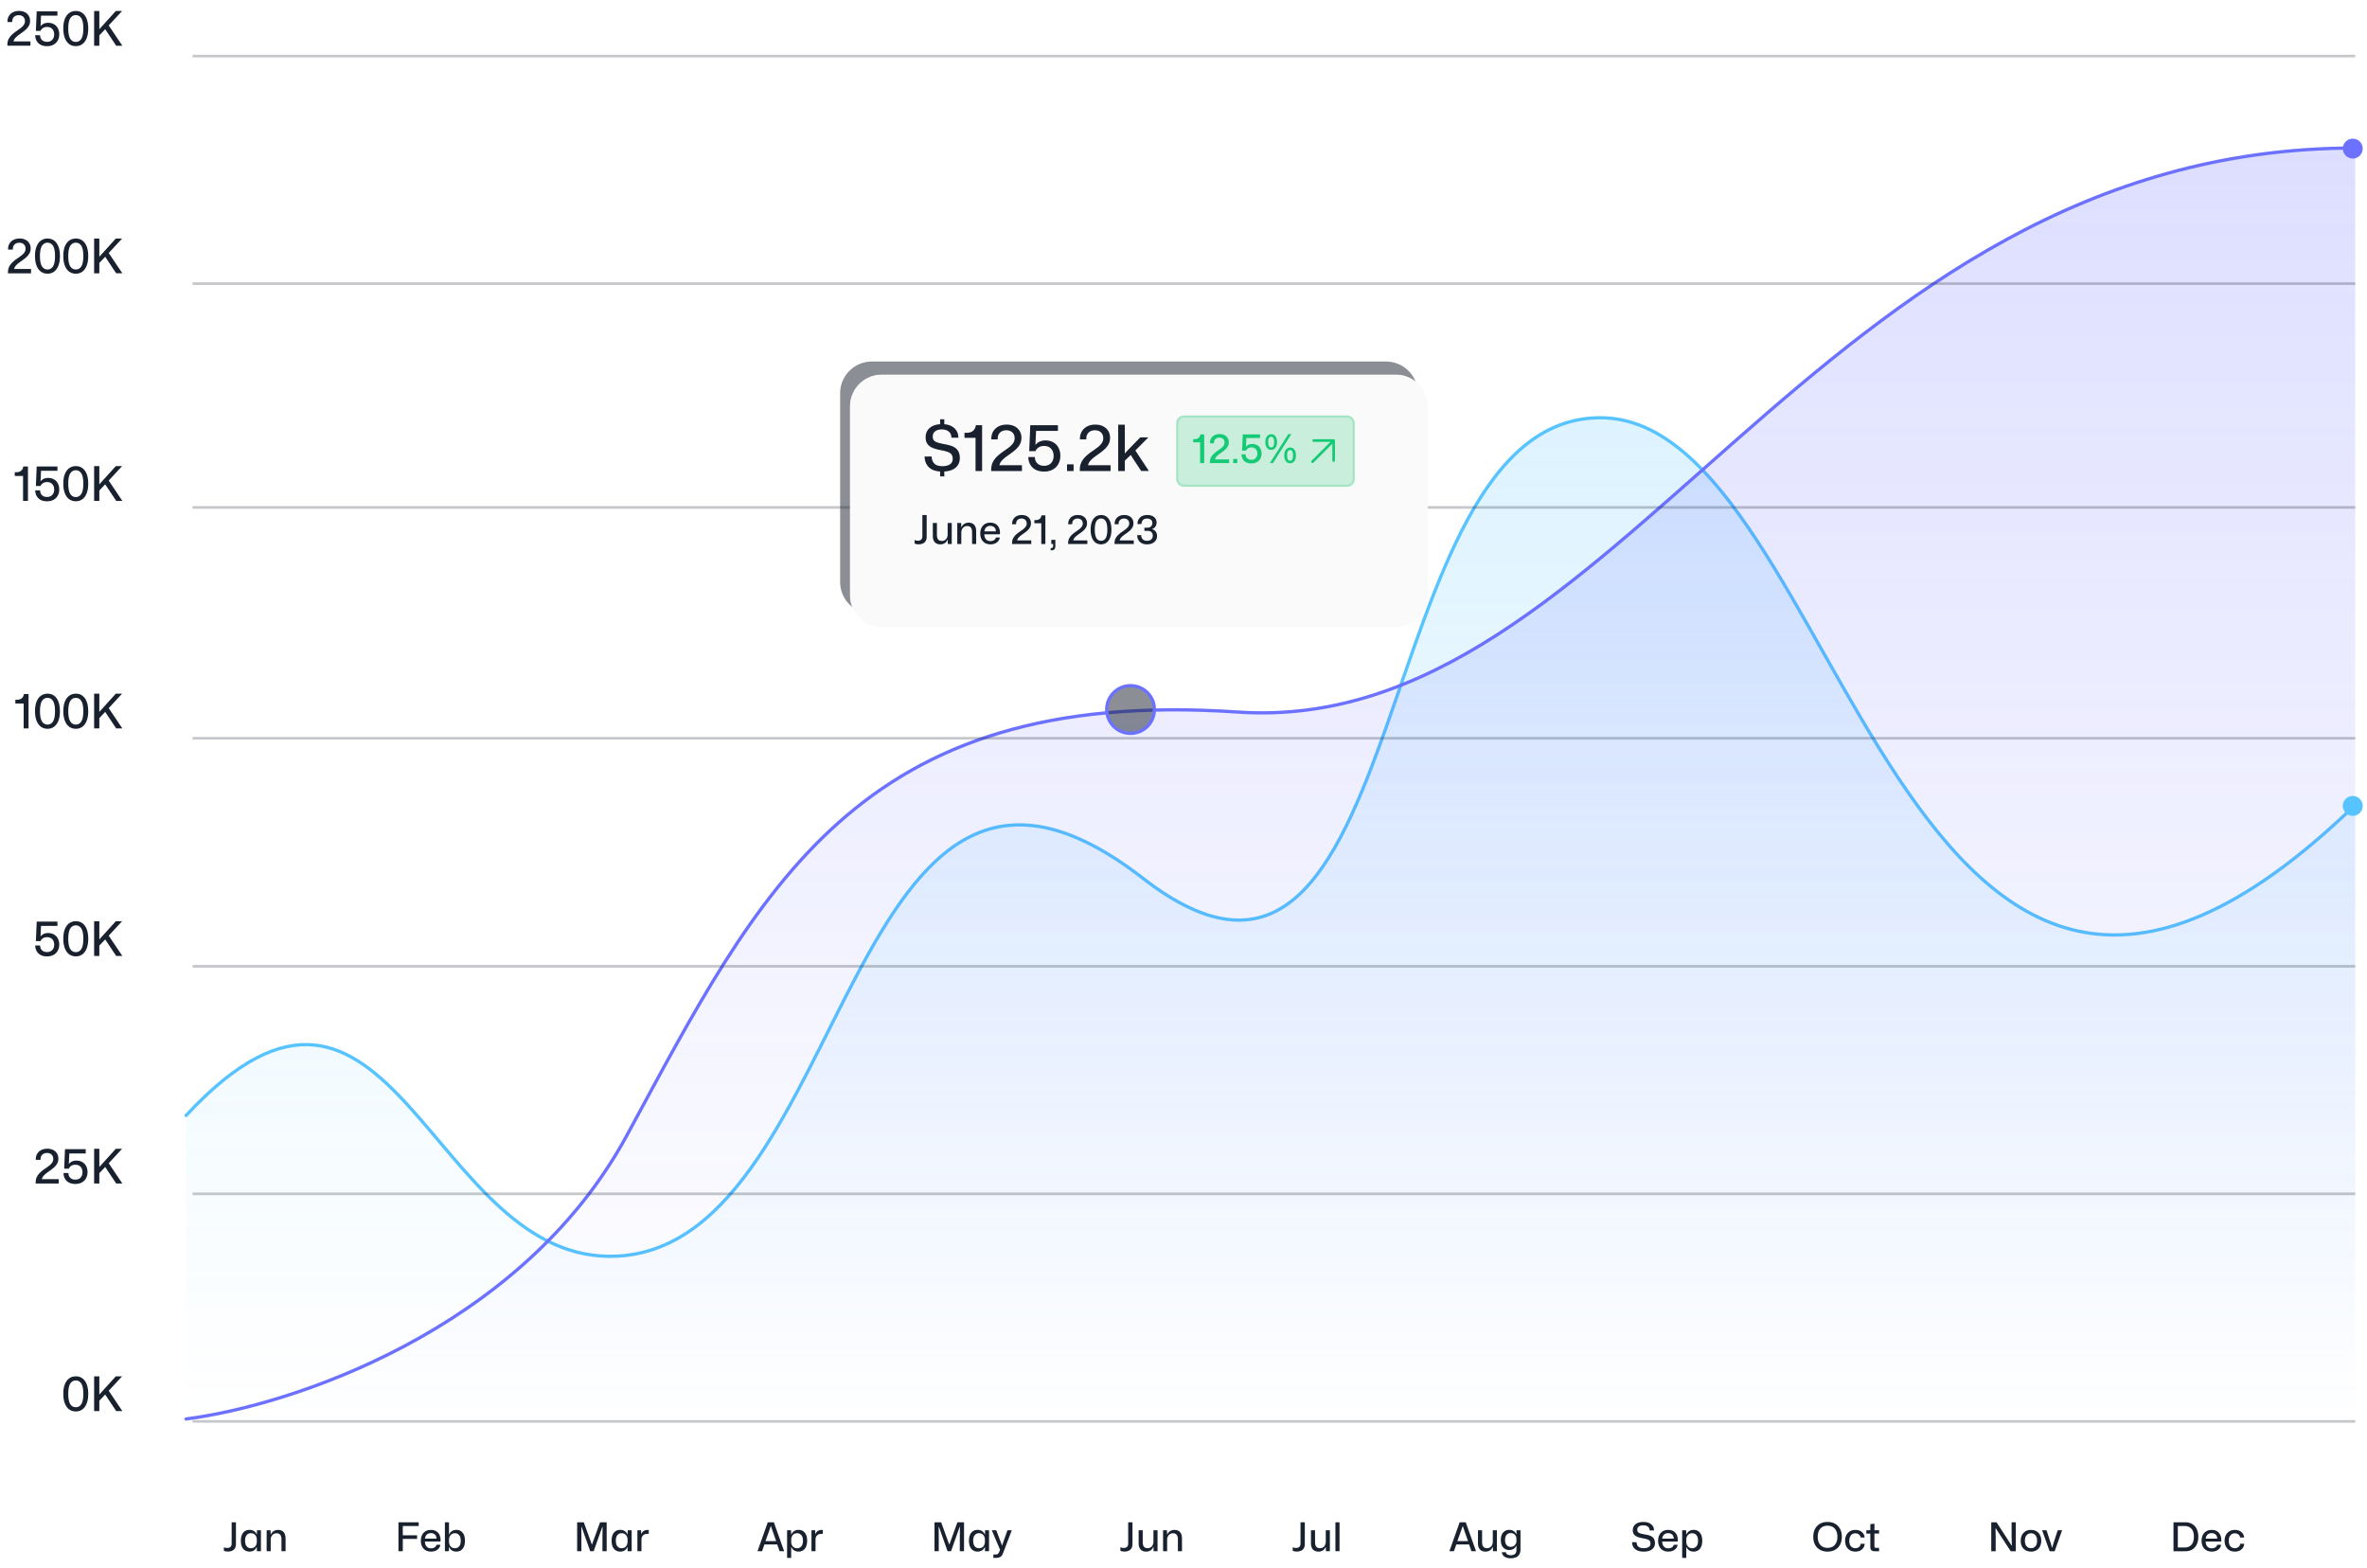 <svg xmlns="http://www.w3.org/2000/svg" width="720" height="477" fill="none"><g clip-path="url(#a)"><mask id="b" width="720" height="477" x="0" y="0" maskUnits="userSpaceOnUse" style="mask-type:luminance"><path fill="#fff" d="M720 .622H0v475.973h720V.622z"/></mask><g mask="url(#b)"><path fill="url(#c)" d="M187.885 382.062c-57.348 3.065-68.357-110.436-131.287-42.77v92.311H716.42V244.815C577.396 379.51 560.986 127.069 486.805 127.067c-72.153 0-55.463 205.024-139.125 140.09-90.898-70.549-88.112 111.076-159.795 114.905z" opacity=".2"/><path stroke="#57C3FF" stroke-linecap="round" d="M56.598 339.292c62.93-67.666 73.939 45.835 131.287 42.77 71.683-3.829 68.897-185.454 159.795-114.905 83.662 64.934 66.972-140.09 139.125-140.09 74.181.002 90.591 252.443 229.616 117.748"/><path fill="url(#d)" d="M190.633 345.434c-32.256 59.45-102.797 82.217-134.035 86.169H716.42V45.027c-164.546 0-223.936 179.454-339.991 171.549-116.054-7.906-145.477 54.547-185.796 128.858z" opacity=".2"/><path stroke="#6C72FF" stroke-linecap="round" d="M56.598 431.603c31.238-3.952 101.779-26.719 134.035-86.169 40.319-74.311 69.742-136.764 185.796-128.858 116.055 7.905 175.445-171.549 339.992-171.549"/><path fill="#18212D" fill-opacity=".5" stroke="#6C72FF" d="M344.014 223.057a7.249 7.249 0 1 1 .002-14.496 7.249 7.249 0 0 1-.002 14.496z"/><path fill="#6C72FF" d="M715.669 48.217a3.02 3.02 0 1 0 0-6.04 3.02 3.02 0 0 0 0 6.04z"/><path fill="#57C3FF" d="M715.669 248.149a3.02 3.02 0 1 0 0-6.04 3.02 3.02 0 0 0 0 6.04z"/><path fill="#18212D" d="M69.294 471.926c.757 0 1.357-.186 1.8-.556.45-.379.676-.991.676-1.836v-6.512h-1.305v6.403c0 .491-.12.849-.362 1.075-.242.218-.592.326-1.051.326a2.26 2.26 0 0 1-.544-.06 1.982 1.982 0 0 1-.41-.169v1.075c.137.073.31.133.52.181.209.049.434.073.676.073zm6.586.012c.54 0 .999-.126 1.377-.375.379-.258.645-.592.798-1.002h.072v1.268h1.245v-6.39h-1.196l-.049 1.256h-.072a1.997 1.997 0 0 0-.798-.991c-.378-.25-.837-.374-1.377-.374-.78 0-1.413.281-1.896.845-.475.563-.713 1.381-.713 2.453 0 1.07.237 1.892.713 2.464.483.563 1.115.846 1.896.846zm.435-1.027c-.531 0-.958-.193-1.28-.58-.322-.386-.484-.954-.484-1.703 0-.758.162-1.325.484-1.704.322-.386.749-.579 1.28-.579.395 0 .725.091.99.277.267.185.468.423.605.713.137.29.205.599.205.93v.725c0 .33-.068.644-.205.942-.137.29-.338.527-.604.713-.266.177-.596.266-.99.266zm4.8.918h1.232v-3.491c0-.371.072-.701.217-.991.145-.298.35-.536.616-.713a1.72 1.72 0 0 1 .955-.265c.507 0 .882.157 1.123.471.242.314.363.797.363 1.449v3.54h1.244v-3.793c0-.653-.1-1.177-.302-1.571-.193-.395-.463-.681-.81-.857a2.526 2.526 0 0 0-1.171-.266 2.49 2.49 0 0 0-1.293.35 1.998 1.998 0 0 0-.87 1.015h-.072l-.049-1.268h-1.183v6.39zm40.089 0h1.317v-3.757h4.349v-1.087h-4.349v-2.827h4.832v-1.136h-6.149v8.807zm9.909.109c.507 0 .961-.085 1.365-.254.41-.177.744-.419 1.002-.725.258-.314.415-.681.471-1.099h-1.183a1.32 1.32 0 0 1-.568.797c-.299.194-.661.29-1.087.29-.556 0-1.003-.177-1.341-.531-.331-.363-.504-.875-.52-1.535h4.736c.064-.669-.005-1.268-.206-1.8a2.548 2.548 0 0 0-.99-1.268c-.452-.314-1.027-.471-1.728-.471-.621 0-1.159.136-1.619.411a2.732 2.732 0 0 0-1.063 1.159c-.241.491-.362 1.075-.362 1.752 0 .652.124 1.224.374 1.715.249.491.604.874 1.064 1.148.466.273 1.018.411 1.655.411zm-.061-5.618c.475 0 .874.133 1.196.399.33.266.503.692.52 1.281h-3.492c.049-.525.23-.935.544-1.233.321-.298.732-.447 1.232-.447zm7.772 5.618c.781 0 1.409-.283 1.884-.846.483-.564.725-1.382.725-2.452 0-1.072-.242-1.89-.725-2.453-.475-.572-1.103-.857-1.884-.857-.539 0-.998.128-1.378.386a2.001 2.001 0 0 0-.797.979h-.072v-3.673h-1.245v8.807h1.196l.049-1.256h.072c.153.41.419.74.797.99.38.249.839.375 1.378.375zm-.435-1.027c-.394 0-.725-.089-.991-.266a1.796 1.796 0 0 1-.604-.713 2.244 2.244 0 0 1-.205-.942v-.713c0-.331.069-.64.205-.93.138-.298.338-.536.604-.713.266-.186.597-.277.991-.277.531 0 .959.193 1.28.579.323.379.483.946.483 1.704 0 .749-.16 1.317-.483 1.703-.321.378-.749.568-1.28.568zm37.17.918h1.292v-4.107l-.024-3.31h.085l2.621 7.417h1.051l2.622-7.417h.084l-.036 3.298v4.119h1.28v-8.807h-2.005l-2.452 6.741h-.049l-2.452-6.741h-2.017v8.807zm13.095.109c.539 0 .998-.126 1.377-.375.378-.258.644-.592.797-1.002h.073v1.268h1.244v-6.39h-1.196l-.048 1.256h-.073a1.999 1.999 0 0 0-.797-.991c-.379-.25-.838-.374-1.377-.374-.782 0-1.414.281-1.897.845-.476.563-.712 1.381-.712 2.453 0 1.07.236 1.892.712 2.464.483.563 1.115.846 1.897.846zm.435-1.027c-.532 0-.959-.193-1.281-.58-.322-.386-.483-.954-.483-1.703 0-.758.161-1.325.483-1.704.322-.386.749-.579 1.281-.579.394 0 .725.091.99.277.266.185.467.423.604.713.137.29.206.599.206.93v.725c0 .33-.069.644-.206.942-.137.29-.338.527-.604.713-.265.177-.596.266-.99.266zm4.799.918h1.233v-3.648c.031-.525.205-.927.519-1.208.314-.29.753-.435 1.317-.435h.205c.073 0 .133.003.181.012v-1.172a1.289 1.289 0 0 0-.181-.012 2.174 2.174 0 0 0-1.329.29c-.338.2-.576.507-.712.918h-.061l-.06-1.135h-1.112v6.39zm36.531 0h1.377l.725-2.054h3.902l.725 2.054h1.377l-3.129-8.807h-1.848l-3.129 8.807zm2.416-3.08.991-2.719.616-1.8h.072l.616 1.8.967 2.719h-3.262zm6.582 5.098h1.244v-3.274h.072c.161.41.43.74.81.99.378.249.833.375 1.365.375.78 0 1.408-.283 1.884-.846.484-.564.725-1.382.725-2.452 0-1.072-.241-1.89-.725-2.453-.476-.572-1.104-.857-1.884-.857-.532 0-.987.128-1.365.386-.38.249-.649.575-.81.979h-.072l-.048-1.256h-1.196v8.408zm3.056-2.936c-.395 0-.725-.089-.991-.266a1.796 1.796 0 0 1-.604-.713 2.229 2.229 0 0 1-.205-.942v-.713c0-.331.068-.64.205-.93.137-.298.339-.536.604-.713.266-.186.596-.277.991-.277.531 0 .958.193 1.28.579.33.379.496.946.496 1.704 0 .749-.166 1.317-.496 1.703-.322.378-.749.568-1.28.568zm4.363.918h1.233v-3.648c.032-.525.205-.927.519-1.208.314-.29.753-.435 1.317-.435h.205c.073 0 .133.003.181.012v-1.172a1.289 1.289 0 0 0-.181-.012 2.174 2.174 0 0 0-1.329.29c-.338.2-.576.507-.712.918h-.061l-.06-1.135h-1.112v6.39zm37.424 0h1.292v-4.107l-.024-3.31h.085l2.621 7.417h1.051l2.622-7.417h.084l-.036 3.298v4.119h1.281v-8.807h-2.006l-2.452 6.741h-.048l-2.453-6.741h-2.017v8.807zm13.094.109c.54 0 .999-.126 1.377-.375.379-.258.645-.592.797-1.002h.073v1.268h1.244v-6.39h-1.196l-.048 1.256h-.073a1.988 1.988 0 0 0-.797-.991c-.378-.25-.837-.374-1.377-.374-.781 0-1.414.281-1.897.845-.475.563-.713 1.381-.713 2.453 0 1.07.238 1.892.713 2.464.483.563 1.116.846 1.897.846zm.435-1.027c-.532 0-.958-.193-1.281-.58-.321-.386-.483-.954-.483-1.703 0-.758.162-1.325.483-1.704.323-.386.749-.579 1.281-.579.395 0 .725.091.99.277.266.185.468.423.604.713.138.29.206.599.206.93v.725c0 .33-.068.644-.206.942a1.78 1.78 0 0 1-.604.713c-.265.177-.595.266-.99.266zm4.377 2.936h.893c.499 0 .915-.106 1.245-.315.338-.21.607-.591.809-1.147l2.658-6.946h-1.317l-1.377 3.889-.254.761h-.048l-.266-.761-1.462-3.889h-1.365l2.513 5.931-.278.713c-.105.249-.238.435-.398.555-.161.121-.383.182-.665.182h-.688v1.027zm39.837-1.921c.756 0 1.356-.186 1.8-.556.45-.379.676-.991.676-1.836v-6.512h-1.305v6.403c0 .491-.12.849-.362 1.075-.242.218-.592.326-1.051.326-.202 0-.383-.02-.544-.06a1.934 1.934 0 0 1-.41-.169v1.075c.136.073.309.133.519.181.209.049.435.073.677.073zm6.646.012c.499 0 .943-.121 1.329-.363a1.97 1.97 0 0 0 .81-1.039h.072l.06 1.293h1.184v-6.39h-1.244v3.455c0 .587-.161 1.07-.483 1.449-.323.37-.746.556-1.269.556-.54 0-.926-.157-1.159-.471-.234-.323-.351-.778-.351-1.365v-3.624h-1.244v3.938c0 .845.202 1.486.604 1.921.402.426.966.64 1.691.64zm5.138-.109h1.232v-3.491c0-.371.073-.701.218-.991.145-.298.35-.536.616-.713.274-.177.592-.265.954-.265.508 0 .882.157 1.124.471.241.314.362.797.362 1.449v3.54h1.245v-3.793c0-.653-.101-1.177-.302-1.571-.194-.395-.463-.681-.81-.857a2.522 2.522 0 0 0-1.172-.266 2.49 2.49 0 0 0-1.292.35 2.005 2.005 0 0 0-.87 1.015h-.073l-.048-1.268h-1.184v6.39zm40.635.097c.756 0 1.356-.186 1.8-.556.45-.379.676-.991.676-1.836v-6.512h-1.305v6.403c0 .491-.12.849-.362 1.075-.242.218-.592.326-1.051.326-.202 0-.383-.02-.544-.06a1.934 1.934 0 0 1-.41-.169v1.075c.136.073.309.133.519.181.209.049.435.073.677.073zm6.646.012c.499 0 .943-.121 1.329-.363a1.97 1.97 0 0 0 .81-1.039h.072l.06 1.293h1.184v-6.39h-1.244v3.455c0 .587-.161 1.07-.483 1.449-.323.37-.746.556-1.269.556-.54 0-.926-.157-1.159-.471-.234-.323-.351-.778-.351-1.365v-3.624h-1.244v3.938c0 .845.202 1.486.604 1.921.402.426.966.64 1.691.64zm5.139-.109h1.245v-8.807h-1.245v8.807zm34.666 0h1.377l.725-2.054h3.902l.725 2.054h1.377l-3.129-8.807h-1.848l-3.129 8.807zm2.416-3.08.991-2.719.616-1.8h.072l.616 1.8.967 2.719h-3.262zm8.58 3.189c.5 0 .942-.121 1.329-.363.386-.25.657-.596.809-1.039h.072l.061 1.293h1.184v-6.39h-1.245v3.455c0 .587-.16 1.07-.483 1.449-.321.37-.744.556-1.268.556-.539 0-.926-.157-1.16-.471-.233-.323-.35-.778-.35-1.365v-3.624h-1.245v3.938c0 .845.202 1.486.604 1.921.404.426.967.64 1.692.64zm7.617 2.029c.604 0 1.13-.089 1.582-.265a2.12 2.12 0 0 0 1.051-.87c.257-.395.387-.927.387-1.595v-5.798h-1.208l-.025 1.183h-.084a1.855 1.855 0 0 0-.773-.93c-.363-.241-.798-.362-1.305-.362-.773 0-1.398.266-1.872.797-.476.532-.713 1.288-.713 2.271 0 .974.233 1.728.7 2.259.467.532 1.091.798 1.873.798.507 0 .946-.118 1.317-.351.369-.241.628-.555.773-.942h.084v1.244c0 .587-.153 1.007-.459 1.257-.298.257-.733.386-1.304.386-.404 0-.737-.084-1.003-.253a.945.945 0 0 1-.459-.665h-1.208c.064.563.33 1.01.797 1.341.466.33 1.083.495 1.849.495zm.036-3.479c-.516 0-.93-.177-1.245-.531-.314-.363-.471-.882-.471-1.559 0-.669.153-1.184.459-1.546.314-.363.737-.544 1.269-.544.378 0 .692.085.942.254.257.161.451.37.58.628.137.257.205.527.205.81l.012.773c-.008.281-.08.555-.217.821a1.75 1.75 0 0 1-.592.64c-.258.17-.573.254-.942.254zm40.441 1.45c1.129 0 1.982-.235 2.561-.701.589-.467.882-1.08.882-1.836 0-.507-.084-.923-.253-1.244a1.867 1.867 0 0 0-.677-.761 3.245 3.245 0 0 0-.966-.423 11.815 11.815 0 0 0-1.124-.242 16.558 16.558 0 0 1-1.365-.302c-.345-.105-.599-.246-.761-.423-.152-.177-.23-.427-.23-.749 0-.403.157-.721.472-.954.322-.242.773-.362 1.353-.362.572 0 1.031.128 1.377.386.355.257.54.648.555 1.172h1.341c-.007-.773-.297-1.394-.869-1.861-.563-.475-1.349-.712-2.356-.712-1.006 0-1.8.224-2.38.676-.571.451-.858 1.063-.858 1.837 0 .498.114.909.339 1.232.234.314.576.568 1.026.761.452.185 1.015.338 1.692.459.58.097 1.039.205 1.377.326.338.112.58.269.725.471.145.201.217.479.217.834 0 .466-.188.813-.568 1.039-.369.224-.865.338-1.486.338-.749 0-1.296-.162-1.642-.483-.339-.331-.515-.778-.532-1.341h-1.353c.008.563.141 1.063.399 1.498.258.426.645.761 1.159 1.002.516.242 1.165.363 1.945.363zm7.505 0c.507 0 .961-.085 1.365-.254a2.671 2.671 0 0 0 1.003-.725c.257-.314.414-.681.471-1.099h-1.184a1.32 1.32 0 0 1-.568.797c-.298.194-.661.29-1.087.29-.556 0-1.003-.177-1.341-.531-.331-.363-.504-.875-.52-1.535h4.736c.064-.669-.005-1.268-.205-1.8a2.555 2.555 0 0 0-.991-1.268c-.452-.314-1.027-.471-1.728-.471-.621 0-1.159.136-1.618.411a2.726 2.726 0 0 0-1.063 1.159c-.242.491-.363 1.075-.363 1.752 0 .652.125 1.224.375 1.715.248.491.604.874 1.063 1.148.466.273 1.018.411 1.655.411zm-.061-5.618c.475 0 .874.133 1.196.399.33.266.503.692.52 1.281h-3.492c.049-.525.23-.935.544-1.233.321-.298.732-.447 1.232-.447zm4.28 7.527h1.245v-3.274h.072c.161.41.432.74.81.99.378.249.833.375 1.365.375.781 0 1.41-.283 1.884-.846.484-.564.725-1.382.725-2.452 0-1.072-.241-1.89-.725-2.452-.474-.573-1.103-.858-1.884-.858-.532 0-.987.128-1.365.386a2.073 2.073 0 0 0-.81.979h-.072l-.049-1.256h-1.196v8.408zm3.057-2.936c-.395 0-.725-.089-.991-.266a1.788 1.788 0 0 1-.604-.713 2.244 2.244 0 0 1-.205-.942v-.713c0-.331.069-.64.205-.93a1.68 1.68 0 0 1 .604-.713c.266-.186.596-.277.991-.277.531 0 .958.193 1.28.579.33.379.496.946.496 1.704 0 .749-.166 1.317-.496 1.703-.322.378-.749.568-1.28.568zm41.16 1.027c.87 0 1.631-.181 2.283-.544a3.805 3.805 0 0 0 1.523-1.546c.362-.677.543-1.482.543-2.416 0-.935-.181-1.736-.543-2.404a3.79 3.79 0 0 0-1.523-1.559c-.645-.362-1.406-.543-2.283-.543-.87 0-1.631.181-2.283.543a3.802 3.802 0 0 0-1.51 1.559c-.362.668-.544 1.469-.544 2.404 0 .925.177 1.727.532 2.404.362.676.87 1.196 1.522 1.558.652.363 1.413.544 2.283.544zm0-1.136c-.911 0-1.635-.294-2.174-.882-.54-.588-.81-1.418-.81-2.488 0-1.072.266-1.902.798-2.489.539-.588 1.268-.882 2.186-.882.918 0 1.647.294 2.187.882.539.587.809 1.417.809 2.489 0 1.063-.27 1.892-.809 2.488-.54.588-1.269.882-2.187.882zm8.452 1.136c.531 0 1.007-.097 1.425-.29.42-.202.754-.48 1.003-.834.25-.362.391-.785.423-1.268h-1.208a1.479 1.479 0 0 1-.508.978c-.29.249-.668.375-1.135.375-.556 0-1.003-.193-1.341-.58-.33-.395-.495-.951-.495-1.667 0-.685.161-1.232.483-1.643.322-.419.778-.628 1.365-.628.411 0 .761.109 1.051.326.298.209.483.523.556.942h1.208a2.291 2.291 0 0 0-.423-1.208 2.417 2.417 0 0 0-.979-.809c-.402-.194-.861-.29-1.377-.29-.635 0-1.191.136-1.667.411a2.77 2.77 0 0 0-1.099 1.159c-.258.491-.387 1.067-.387 1.728 0 .659.129 1.239.387 1.739.258.491.621.874 1.087 1.148.467.273 1.011.411 1.631.411zm5.939-.109h1.28v-1.027h-.87c-.201 0-.343-.036-.422-.108-.081-.073-.121-.214-.121-.423v-3.818h1.413v-1.014h-1.413v-1.994l-1.245.145v1.849h-1.208v1.014h1.208v4.047c0 .427.097.756.29.991.201.225.563.338 1.088.338zm35.408 0h1.341v-4.228l-.048-2.742h.072l4.555 6.97h1.546v-8.807h-1.281v4.108l.073 2.947h-.085l-4.554-7.055h-1.619v8.807zm12.093.109c.644 0 1.196-.138 1.655-.411a2.837 2.837 0 0 0 1.075-1.16c.257-.5.387-1.075.387-1.727 0-.677-.133-1.261-.399-1.752a2.727 2.727 0 0 0-1.087-1.147c-.468-.266-1.012-.399-1.631-.399-.645 0-1.201.14-1.667.423-.468.273-.83.659-1.088 1.159-.25.491-.374 1.067-.374 1.728 0 .668.128 1.248.386 1.739.266.491.632.874 1.1 1.148.475.266 1.022.399 1.643.399zm0-1.039c-.564 0-1.015-.198-1.353-.592-.339-.395-.508-.947-.508-1.655 0-.742.169-1.305.508-1.691.345-.395.797-.592 1.353-.592.571 0 1.022.2 1.353.604.33.394.495.949.495 1.667 0 .725-.169 1.284-.507 1.679-.339.387-.786.58-1.341.58zm5.667.93h1.522l2.271-6.39h-1.341l-1.28 3.938-.387 1.377h-.048l-.411-1.377-1.281-3.938h-1.341l2.296 6.39zm37.676 0h3.563c.846 0 1.567-.181 2.163-.544a3.508 3.508 0 0 0 1.353-1.546c.314-.661.471-1.43.471-2.307 0-.887-.157-1.66-.471-2.32a3.44 3.44 0 0 0-1.353-1.534c-.596-.371-1.317-.556-2.163-.556h-3.563v8.807zm1.316-1.135v-6.536h2.054c.846 0 1.527.261 2.042.785.524.523.785 1.345.785 2.465 0 1.118-.257 1.948-.773 2.488-.515.532-1.2.798-2.054.798h-2.054zm10.327 1.244c.507 0 .963-.085 1.365-.254a2.663 2.663 0 0 0 1.003-.725c.257-.314.414-.681.471-1.099h-1.184c-.081.33-.269.596-.568.797-.298.194-.661.29-1.087.29-.556 0-1.003-.177-1.341-.531-.33-.363-.504-.875-.519-1.535h4.735c.064-.669-.004-1.268-.205-1.8a2.555 2.555 0 0 0-.991-1.268c-.45-.314-1.027-.471-1.727-.471-.62 0-1.16.136-1.619.411a2.739 2.739 0 0 0-1.063 1.159c-.242.491-.363 1.075-.363 1.752 0 .652.125 1.224.375 1.715.25.491.604.874 1.063 1.148.467.273 1.018.411 1.655.411zm-.06-5.618c.474 0 .873.133 1.195.399.33.266.504.692.52 1.281h-3.491c.048-.525.229-.935.543-1.233.323-.298.734-.447 1.233-.447zm7.068 5.618c.531 0 1.006-.097 1.425-.29.42-.202.753-.48 1.003-.834.25-.362.39-.785.423-1.268h-1.208a1.479 1.479 0 0 1-.508.978c-.29.249-.668.375-1.135.375-.556 0-1.003-.193-1.341-.58-.33-.395-.495-.951-.495-1.667 0-.685.16-1.232.483-1.643.322-.419.777-.628 1.365-.628.411 0 .761.108 1.051.326.298.209.483.523.556.942h1.208a2.3 2.3 0 0 0-.423-1.208 2.417 2.417 0 0 0-.979-.809c-.402-.194-.861-.29-1.377-.29-.637 0-1.192.136-1.667.411a2.764 2.764 0 0 0-1.099 1.159c-.258.491-.387 1.067-.387 1.728 0 .659.129 1.239.387 1.739.257.491.619.874 1.087 1.148.467.273 1.011.411 1.631.411zM23.07 429.312c.753 0 1.41-.203 1.971-.609.57-.416 1.01-1.02 1.32-1.812.318-.793.478-1.769.478-2.929 0-1.701-.339-3.015-1.015-3.943-.677-.927-1.59-1.391-2.74-1.391-.764 0-1.435.203-2.015.608-.57.406-1.015 1.006-1.334 1.798-.319.783-.478 1.754-.478 2.914 0 1.131.154 2.097.464 2.899.309.802.749 1.416 1.319 1.841.58.416 1.256.624 2.03.624zm-.015-1.276c-.706 0-1.266-.319-1.682-.957-.406-.647-.608-1.686-.608-3.117 0-1.44.202-2.479.608-3.116.416-.638.976-.957 1.682-.957.715 0 1.276.319 1.682.957.405.637.608 1.676.608 3.116 0 1.431-.203 2.47-.608 3.117-.406.638-.967.957-1.682.957zm5.578 1.16h1.58v-3.146l1.783-1.885 3.348 5.031h1.87l-4.145-6.176 4.073-4.392h-1.914l-5.015 5.537v-5.537h-1.58v10.568z"/><path stroke="#18212D" stroke-opacity=".5" stroke-width=".8" d="m58.573 432.337 657.846-.002" opacity=".5"/><path fill="#18212D" d="M10.852 359.983h7.016v-1.32h-5.146c.087-.376.265-.72.536-1.029a6.78 6.78 0 0 1 .986-.884c.386-.28.783-.565 1.188-.855.406-.29.783-.6 1.131-.928a4.26 4.26 0 0 0 .856-1.116c.222-.416.333-.89.333-1.421 0-.609-.14-1.141-.42-1.595a2.835 2.835 0 0 0-1.175-1.058c-.502-.251-1.092-.377-1.768-.377-.706 0-1.33.14-1.87.421-.532.28-.943.671-1.232 1.174-.29.502-.426 1.097-.406 1.783h1.464c-.039-.657.125-1.17.493-1.537.377-.367.865-.551 1.464-.551.57 0 1.029.165 1.377.493.348.329.522.769.522 1.319 0 .445-.13.841-.392 1.189-.25.338-.58.662-.985.971-.406.3-.841.609-1.305.928-.454.309-.884.657-1.29 1.044-.406.377-.74.817-1 1.319-.252.503-.377 1.092-.377 1.769v.261zm12.05.13c.763 0 1.42-.15 1.97-.449.561-.3.991-.72 1.29-1.261.31-.551.465-1.184.465-1.9 0-.686-.14-1.29-.42-1.812a2.894 2.894 0 0 0-1.175-1.232c-.502-.299-1.102-.449-1.797-.449a3.21 3.21 0 0 0-1.305.261c-.387.174-.686.406-.899.696l-.087-.029.145-3.103h4.987v-1.304H19.77l-.247 5.929h1.421a1.88 1.88 0 0 1 .725-.856c.338-.222.759-.333 1.261-.333.657 0 1.18.203 1.566.609.396.406.594.966.594 1.681 0 .658-.193 1.194-.58 1.61-.377.415-.908.623-1.594.623-.638 0-1.15-.184-1.537-.551-.377-.367-.565-.85-.565-1.45H19.32c.01.658.16 1.237.45 1.74.29.503.7.894 1.232 1.174.541.271 1.174.406 1.9.406zm5.732-.13h1.58v-3.146l1.783-1.885 3.349 5.031h1.87l-4.146-6.176 4.073-4.392H35.23l-5.016 5.537v-5.537h-1.58v10.568z"/><path stroke="#18212D" stroke-opacity=".5" stroke-width=".8" d="M58.574 363.124h657.847" opacity=".5"/><path fill="#18212D" d="M14.294 290.9c.763 0 1.42-.15 1.971-.449.56-.3.99-.72 1.29-1.262.31-.55.464-1.183.464-1.899 0-.686-.14-1.29-.42-1.812a2.894 2.894 0 0 0-1.174-1.232c-.503-.299-1.102-.449-1.798-.449a3.21 3.21 0 0 0-1.305.261c-.386.174-.686.406-.898.696l-.088-.029.146-3.103h4.986v-1.304h-6.306l-.246 5.929h1.42a1.88 1.88 0 0 1 .725-.856c.339-.222.759-.333 1.262-.333.657 0 1.179.203 1.565.609.397.406.595.966.595 1.681 0 .658-.194 1.194-.58 1.61-.377.415-.909.623-1.595.623-.638 0-1.15-.184-1.537-.551-.377-.367-.565-.85-.565-1.45h-1.493c.01.658.16 1.237.45 1.74.29.503.7.894 1.232 1.174.54.271 1.174.406 1.899.406zm8.776-.014c.754 0 1.412-.203 1.972-.609.57-.416 1.01-1.02 1.32-1.812.318-.793.478-1.769.478-2.929 0-1.701-.339-3.015-1.015-3.943-.677-.928-1.59-1.391-2.74-1.391-.764 0-1.435.203-2.015.608-.57.406-1.015 1.006-1.334 1.798-.319.783-.478 1.754-.478 2.914 0 1.131.155 2.097.464 2.899.309.802.749 1.416 1.319 1.841.58.416 1.256.624 2.03.624zm-.014-1.276c-.706 0-1.266-.319-1.682-.957-.406-.647-.608-1.686-.608-3.117 0-1.44.202-2.479.608-3.116.416-.638.977-.957 1.682-.957.715 0 1.276.319 1.682.957.405.637.608 1.676.608 3.116 0 1.431-.203 2.47-.608 3.117-.406.638-.967.957-1.682.957zm5.578 1.16h1.58v-3.146l1.783-1.885 3.349 5.031h1.87l-4.147-6.176 4.074-4.392H35.23l-5.016 5.537v-5.537h-1.58v10.568z"/><path stroke="#18212D" stroke-opacity=".5" stroke-width=".8" d="M58.574 293.911h657.847" opacity=".5"/><path fill="#18212D" d="M7.195 221.557h1.493v-10.452H7.253c-.048.521-.251.942-.609 1.261-.348.319-.87.478-1.565.478h-.406v1.145h2.522v7.568zm7.266.116c.754 0 1.411-.203 1.972-.609.57-.416 1.01-1.02 1.32-1.812.318-.793.477-1.769.477-2.929 0-1.701-.338-3.015-1.014-3.943-.677-.928-1.59-1.391-2.74-1.391-.764 0-1.435.203-2.015.608-.57.406-1.015 1.006-1.334 1.798-.319.783-.478 1.754-.478 2.914 0 1.131.154 2.097.464 2.899.309.802.749 1.416 1.319 1.841.58.416 1.256.624 2.03.624zm-.014-1.276c-.706 0-1.266-.319-1.682-.957-.406-.647-.609-1.686-.609-3.117 0-1.44.203-2.479.61-3.116.415-.638.975-.957 1.68-.957.716 0 1.277.319 1.682.957.406.637.61 1.676.61 3.116 0 1.431-.204 2.47-.61 3.117-.405.638-.966.957-1.681.957zm8.622 1.276c.754 0 1.41-.203 1.971-.609.57-.416 1.01-1.02 1.32-1.812.318-.793.478-1.769.478-2.929 0-1.701-.338-3.015-1.015-3.943-.676-.928-1.59-1.391-2.74-1.391-.763 0-1.435.203-2.015.608-.57.406-1.015 1.006-1.334 1.798-.318.783-.478 1.754-.478 2.914 0 1.131.155 2.097.464 2.899.31.802.749 1.416 1.32 1.841.579.416 1.256.624 2.029.624zm-.015-1.276c-.705 0-1.266-.319-1.681-.957-.406-.647-.61-1.686-.61-3.117 0-1.44.204-2.479.61-3.116.415-.638.976-.957 1.681-.957.715 0 1.276.319 1.682.957.406.637.609 1.676.609 3.116 0 1.431-.203 2.47-.61 3.117-.405.638-.966.957-1.68.957zm5.578 1.16h1.58v-3.146l1.783-1.885 3.349 5.031h1.87l-4.146-6.176 4.073-4.392h-1.913l-5.016 5.537v-5.537h-1.58v10.568z"/><path stroke="#18212D" stroke-opacity=".5" stroke-width=".8" d="M58.573 224.548H716.42" opacity=".5"/><path fill="#18212D" d="M7.012 152.344h1.493v-10.452H7.07c-.049.521-.252.942-.61 1.261-.347.319-.869.478-1.565.478H4.49v1.145h2.523v7.568zm7.28.13c.764 0 1.421-.15 1.972-.449.56-.3.99-.72 1.29-1.262.31-.55.464-1.183.464-1.899 0-.686-.14-1.29-.42-1.812a2.894 2.894 0 0 0-1.175-1.232c-.502-.299-1.101-.449-1.797-.449a3.21 3.21 0 0 0-1.305.261c-.387.174-.686.406-.899.696l-.087-.029.145-3.103h4.987v-1.304h-6.306l-.246 5.929h1.42a1.88 1.88 0 0 1 .725-.856c.338-.222.759-.333 1.261-.333.658 0 1.18.203 1.566.609.396.406.594.966.594 1.681 0 .658-.193 1.194-.58 1.61-.377.415-.908.623-1.594.623-.638 0-1.15-.184-1.537-.551-.377-.367-.565-.85-.565-1.45h-1.493c.01.658.16 1.237.449 1.74.29.502.7.894 1.232 1.174.541.271 1.175.406 1.9.406zm8.777-.014c.754 0 1.411-.203 1.972-.609.57-.416 1.01-1.02 1.319-1.812.319-.793.478-1.769.478-2.929 0-1.701-.338-3.015-1.015-3.943-.676-.928-1.59-1.391-2.74-1.391-.763 0-1.434.203-2.014.608-.57.406-1.015 1.006-1.334 1.798-.319.783-.479 1.754-.479 2.914 0 1.131.155 2.097.464 2.899.31.802.75 1.416 1.32 1.841.58.416 1.256.624 2.03.624zm-.014-1.276c-.706 0-1.266-.319-1.682-.957-.406-.647-.609-1.686-.609-3.117 0-1.44.203-2.479.61-3.116.415-.638.975-.957 1.68-.957.716 0 1.276.319 1.682.957.406.637.61 1.676.61 3.116 0 1.431-.204 2.47-.61 3.117-.406.638-.966.957-1.681.957zm5.577 1.16h1.58v-3.146l1.784-1.885 3.348 5.031h1.87l-4.146-6.176 4.074-4.392h-1.914l-5.016 5.537v-5.537h-1.58v10.568z"/><path stroke="#18212D" stroke-opacity=".5" stroke-width=".8" d="M58.573 154.336H716.42" opacity=".5"/><path fill="#18212D" d="M2.427 83.127h7.016v-1.32H4.297a2.35 2.35 0 0 1 .536-1.029c.28-.31.61-.604.986-.884.387-.28.783-.566 1.189-.856.406-.29.783-.599 1.13-.927.358-.339.643-.71.856-1.117.222-.415.333-.889.333-1.42 0-.609-.14-1.14-.42-1.595a2.836 2.836 0 0 0-1.174-1.058c-.503-.251-1.093-.377-1.77-.377-.705 0-1.328.14-1.87.42a3.01 3.01 0 0 0-1.231 1.175c-.29.502-.426 1.097-.406 1.783H3.92c-.039-.657.126-1.17.493-1.537.377-.367.865-.55 1.464-.55.57 0 1.03.164 1.377.492.348.329.522.768.522 1.32 0 .444-.13.84-.391 1.188-.252.338-.58.662-.986.971-.406.3-.841.61-1.305.928-.454.31-.884.657-1.29 1.044a4.77 4.77 0 0 0-1 1.32c-.252.502-.377 1.091-.377 1.768v.26zm12.035.116c.754 0 1.41-.203 1.971-.61.57-.415 1.01-1.019 1.32-1.811.318-.793.478-1.769.478-2.929 0-1.7-.338-3.015-1.015-3.943-.676-.928-1.59-1.392-2.74-1.392-.763 0-1.435.203-2.015.61-.57.405-1.014 1.004-1.333 1.797-.32.783-.479 1.754-.479 2.914 0 1.13.155 2.097.464 2.9.31.801.75 1.415 1.32 1.84.58.416 1.256.624 2.029.624zm-.015-1.276c-.705 0-1.266-.32-1.681-.957-.406-.647-.61-1.686-.61-3.117 0-1.44.204-2.479.61-3.117.415-.637.976-.956 1.681-.956.715 0 1.276.319 1.682.957.406.637.609 1.676.609 3.116 0 1.43-.203 2.47-.61 3.117-.405.638-.966.957-1.68.957zm8.622 1.276c.754 0 1.411-.203 1.972-.61.57-.415 1.01-1.019 1.319-1.811.319-.793.478-1.769.478-2.929 0-1.7-.338-3.015-1.015-3.943-.676-.928-1.59-1.392-2.74-1.392-.763 0-1.434.203-2.014.61-.57.405-1.015 1.004-1.334 1.797-.319.783-.479 1.754-.479 2.914 0 1.13.155 2.097.464 2.9.31.801.75 1.415 1.32 1.84.58.416 1.256.624 2.03.624zm-.014-1.276c-.706 0-1.266-.32-1.682-.957-.406-.647-.609-1.686-.609-3.117 0-1.44.203-2.479.609-3.117.416-.637.976-.956 1.682-.956.715 0 1.275.319 1.681.957.406.637.61 1.676.61 3.116 0 1.43-.204 2.47-.61 3.117-.406.638-.966.957-1.681.957zm5.577 1.16h1.58V79.98l1.783-1.885 3.35 5.03h1.87l-4.147-6.175 4.074-4.392h-1.914l-5.016 5.537v-5.538h-1.58v10.569z"/><path stroke="#18212D" stroke-opacity=".5" stroke-width=".8" d="M58.573 86.271H716.42" opacity=".5"/><path fill="#18212D" d="M2.243 13.91H9.26v-1.319H4.113c.087-.377.266-.72.537-1.03.28-.308.608-.603.985-.883.387-.28.783-.566 1.19-.856.405-.29.782-.599 1.13-.928.357-.338.643-.71.855-1.116.222-.415.334-.889.334-1.42 0-.61-.14-1.14-.42-1.595a2.836 2.836 0 0 0-1.175-1.058c-.503-.252-1.092-.377-1.769-.377-.705 0-1.329.14-1.87.42a3.01 3.01 0 0 0-1.232 1.174c-.29.503-.425 1.097-.406 1.783h1.464c-.038-.657.126-1.169.493-1.536.377-.367.865-.551 1.464-.551.57 0 1.03.164 1.378.493.347.328.521.768.521 1.319 0 .445-.13.84-.391 1.189-.251.338-.58.662-.986.971-.406.3-.84.609-1.304.928-.455.31-.885.657-1.29 1.044-.407.377-.74.816-1 1.319-.252.502-.378 1.092-.378 1.768v.261zm12.05.13c.763 0 1.42-.149 1.971-.449.56-.3.99-.72 1.29-1.26.31-.552.464-1.185.464-1.9 0-.686-.14-1.29-.42-1.812a2.891 2.891 0 0 0-1.174-1.232c-.503-.3-1.102-.45-1.798-.45a3.21 3.21 0 0 0-1.305.261c-.386.174-.686.406-.898.696l-.087-.029.145-3.102h4.987V3.458H11.16l-.246 5.93h1.42c.146-.349.387-.634.725-.856.339-.222.76-.333 1.262-.333.657 0 1.179.203 1.565.608.397.406.595.967.595 1.682 0 .657-.194 1.194-.58 1.61-.377.415-.909.623-1.595.623-.638 0-1.15-.184-1.536-.551-.377-.367-.566-.85-.566-1.45h-1.493c.01.657.16 1.237.45 1.74.29.502.7.894 1.232 1.174.54.27 1.174.406 1.899.406zm8.777-.014c.753 0 1.41-.203 1.971-.609.57-.415 1.01-1.02 1.32-1.812.318-.792.478-1.768.478-2.928 0-1.7-.338-3.015-1.015-3.943-.677-.928-1.59-1.392-2.74-1.392-.763 0-1.435.203-2.015.61-.57.405-1.015 1.004-1.334 1.797-.319.783-.478 1.754-.478 2.914 0 1.13.155 2.097.464 2.899.31.802.749 1.416 1.32 1.84.579.417 1.255.624 2.029.624zm-.015-1.275c-.705 0-1.266-.32-1.681-.957-.406-.648-.61-1.687-.61-3.117 0-1.44.204-2.479.61-3.117.415-.638.976-.957 1.681-.957.715 0 1.276.32 1.682.957.406.638.609 1.677.609 3.117 0 1.43-.203 2.47-.61 3.117-.405.638-.966.957-1.68.957zm5.578 1.16h1.58v-3.146l1.783-1.885 3.349 5.03h1.87l-4.146-6.175 4.073-4.393H35.23L30.213 8.88V3.342h-1.58V13.91z"/><path stroke="#18212D" stroke-opacity=".5" stroke-width=".8" d="M58.573 17.055H716.42" opacity=".5"/><path fill="#18212D" fill-opacity=".5" d="M421.601 109.964H265.218a9.664 9.664 0 0 0-9.664 9.664v57.389c0 5.337 4.327 9.664 9.664 9.664h156.383c5.337 0 9.664-4.327 9.664-9.664v-57.389a9.664 9.664 0 0 0-9.664-9.664z"/><g fill="#FAFAFA" stroke="#FAFAFA" filter="url(#e)"><path d="M265.218 110.464h156.383a9.164 9.164 0 0 1 9.164 9.164v57.389a9.164 9.164 0 0 1-9.164 9.164H265.218a9.164 9.164 0 0 1-9.164-9.164v-57.389a9.164 9.164 0 0 1 9.164-9.164z"/><path stroke-width=".6" d="M421.601 110.326H265.218a9.302 9.302 0 0 0-9.302 9.302v57.389a9.302 9.302 0 0 0 9.302 9.302h156.383a9.302 9.302 0 0 0 9.302-9.302v-57.389a9.302 9.302 0 0 0-9.302-9.302z"/></g><path fill="#18212D" d="M279.4 165.56c.756 0 1.357-.185 1.8-.556.451-.378.677-.991.677-1.836v-6.512h-1.305v6.403c0 .492-.121.849-.363 1.075-.241.218-.591.326-1.051.326-.201 0-.382-.02-.543-.06a1.944 1.944 0 0 1-.411-.169v1.075c.137.073.309.133.52.181.209.049.434.073.676.073zm6.647.012c.499 0 .942-.121 1.329-.363.386-.25.656-.595.809-1.039h.073l.06 1.293h1.184v-6.391h-1.244v3.455c0 .589-.161 1.072-.484 1.45-.322.371-.745.556-1.268.556-.54 0-.927-.157-1.16-.471-.233-.323-.35-.777-.35-1.365v-3.625h-1.245v3.939c0 .845.202 1.486.605 1.921.402.426.966.64 1.691.64zm5.138-.109h1.232v-3.491c0-.371.072-.701.217-.991a1.78 1.78 0 0 1 .616-.713c.275-.177.592-.265.955-.265.507 0 .882.157 1.123.471.242.314.363.797.363 1.449v3.54h1.244v-3.793c0-.653-.1-1.176-.302-1.571-.193-.395-.463-.68-.809-.857a2.525 2.525 0 0 0-1.172-.266 2.5 2.5 0 0 0-1.293.35 2.014 2.014 0 0 0-.87 1.015h-.072l-.048-1.269h-1.184v6.391zm10.091.109c.507 0 .961-.085 1.365-.254.41-.177.744-.419 1.002-.725.258-.314.415-.68.471-1.099h-1.183c-.081.33-.271.595-.568.797-.299.194-.661.29-1.087.29-.556 0-1.003-.177-1.341-.531-.331-.363-.504-.874-.52-1.535h4.736c.064-.668-.005-1.268-.206-1.8a2.548 2.548 0 0 0-.99-1.268c-.452-.314-1.027-.471-1.728-.471-.621 0-1.16.136-1.619.411-.459.274-.814.66-1.063 1.159-.241.492-.362 1.075-.362 1.752 0 .652.124 1.224.374 1.715.249.492.604.874 1.063 1.148.467.274 1.019.411 1.656.411zm-.061-5.618c.475 0 .874.133 1.196.399.33.266.503.692.52 1.281h-3.492c.049-.524.23-.934.544-1.233.321-.298.732-.447 1.232-.447zm6.631 5.509h5.847v-1.099h-4.288c.072-.314.222-.601.446-.858.235-.257.508-.504.822-.737.323-.233.652-.471.991-.713.338-.241.652-.499.942-.773.298-.281.536-.592.713-.93.186-.347.277-.741.277-1.184 0-.507-.116-.951-.35-1.329a2.358 2.358 0 0 0-.978-.882c-.418-.209-.91-.314-1.474-.314-.587 0-1.107.117-1.559.351a2.501 2.501 0 0 0-1.026.978c-.242.419-.354.915-.339 1.486h1.22c-.031-.547.106-.975.411-1.281.314-.305.721-.459 1.22-.459.476 0 .858.137 1.148.411.29.274.435.64.435 1.1 0 .37-.109.7-.326.99a4.105 4.105 0 0 1-.822.809c-.338.251-.7.508-1.087.774a8.428 8.428 0 0 0-1.075.869 4.038 4.038 0 0 0-.834 1.1c-.209.419-.314.909-.314 1.474v.217zm8.894 0h1.244v-8.71h-1.196c-.04.435-.209.785-.507 1.051-.29.266-.725.399-1.305.399h-.338v.954h2.102v6.306zm2.854 1.921h.315c.353-.016.628-.121.821-.314.193-.194.29-.52.29-.979v-1.896h-1.232v1.268h.555v.556c0 .202-.044.362-.132.483-.081.129-.226.202-.435.217h-.182v.665zm5.312-1.921h5.847v-1.099h-4.288c.072-.314.221-.601.447-.858.233-.257.507-.504.821-.737.321-.233.652-.471.991-.713.338-.241.652-.499.942-.773.297-.281.535-.592.713-.93.185-.347.278-.741.278-1.184 0-.507-.118-.951-.351-1.329a2.37 2.37 0 0 0-.978-.882c-.419-.209-.911-.314-1.474-.314-.588 0-1.108.117-1.558.351a2.492 2.492 0 0 0-1.027.978c-.242.419-.356.915-.339 1.486h1.221c-.033-.547.103-.975.41-1.281.314-.305.72-.459 1.22-.459.475 0 .858.137 1.148.411.29.274.435.64.435 1.1 0 .37-.109.7-.326.99-.21.282-.483.552-.822.809-.338.251-.7.508-1.087.774a8.36 8.36 0 0 0-1.075.869 4.038 4.038 0 0 0-.834 1.1c-.21.419-.314.909-.314 1.474v.217zm10.028.097c.628 0 1.177-.169 1.643-.508.476-.346.842-.849 1.1-1.51.265-.661.398-1.474.398-2.44 0-1.417-.281-2.513-.845-3.286-.563-.773-1.324-1.16-2.284-1.16-.635 0-1.196.169-1.679.508-.475.338-.845.837-1.111 1.498-.266.652-.399 1.461-.399 2.428 0 .942.129 1.748.387 2.416.258.668.624 1.18 1.099 1.534.483.347 1.047.52 1.691.52zm-.012-1.063c-.587 0-1.054-.266-1.401-.798-.338-.54-.507-1.405-.507-2.597 0-1.2.169-2.066.507-2.597.347-.532.814-.798 1.401-.798.597 0 1.063.266 1.402.798.338.531.507 1.397.507 2.597 0 1.192-.169 2.057-.507 2.597-.339.532-.805.798-1.402.798zm4.105.966h5.847v-1.099h-4.288c.072-.314.221-.601.447-.858.233-.257.507-.504.821-.737.323-.233.652-.471.991-.713.338-.241.652-.499.942-.773.298-.281.535-.592.713-.93.185-.347.278-.741.278-1.184 0-.507-.118-.951-.351-1.329a2.358 2.358 0 0 0-.978-.882c-.42-.209-.91-.314-1.474-.314-.588 0-1.108.117-1.559.351a2.495 2.495 0 0 0-1.026.978c-.242.419-.354.915-.339 1.486h1.22c-.032-.547.106-.975.411-1.281.314-.305.721-.459 1.22-.459.475 0 .858.137 1.148.411.29.274.435.64.435 1.1 0 .37-.109.7-.326.99a4.105 4.105 0 0 1-.822.809c-.338.251-.7.508-1.087.774a8.428 8.428 0 0 0-1.075.869 4.038 4.038 0 0 0-.834 1.1c-.209.419-.314.909-.314 1.474v.217zm9.872.109c.613 0 1.144-.105 1.595-.314.459-.218.813-.516 1.063-.894.257-.378.387-.822.387-1.329 0-.523-.13-.967-.387-1.329-.257-.371-.624-.612-1.099-.725v-.072c.402-.137.728-.378.978-.725s.375-.761.375-1.244c0-.693-.258-1.248-.773-1.668-.516-.419-1.205-.628-2.066-.628-.596 0-1.12.113-1.571.339a2.51 2.51 0 0 0-1.039.966c-.241.411-.362.894-.362 1.45h1.22c.009-.508.157-.915.447-1.221.299-.305.717-.459 1.257-.459.483 0 .869.121 1.159.363.299.233.447.568.447 1.003 0 .402-.133.74-.398 1.014-.258.275-.637.411-1.136.411h-.882v.954h.955c.474 0 .857.121 1.147.363.299.241.447.607.447 1.099 0 .475-.161.858-.483 1.148-.323.281-.749.423-1.281.423-.54 0-.97-.157-1.292-.472-.314-.314-.468-.728-.459-1.244h-1.22c0 .556.117 1.043.35 1.462.242.419.583.745 1.027.978.45.234.982.351 1.594.351zm-62.932-20.669h1.276v-1.488c1.546-.09 2.718-.503 3.518-1.237.798-.735 1.198-1.668 1.198-2.803 0-.812-.129-1.469-.386-1.971a3.147 3.147 0 0 0-1.044-1.218 5.105 5.105 0 0 0-1.488-.677 14.844 14.844 0 0 0-1.74-.406 23.668 23.668 0 0 1-2.068-.483c-.529-.166-.916-.392-1.16-.676-.232-.283-.348-.683-.348-1.199 0-.644.244-1.159.735-1.546.489-.387 1.165-.58 2.029-.58.851 0 1.539.207 2.068.619.541.413.824 1.043.851 1.894h2.126c-.013-1.147-.4-2.088-1.16-2.822-.748-.735-1.791-1.16-3.131-1.276v-1.507h-1.276v1.507c-1.379.091-2.462.491-3.247 1.199-.773.709-1.16 1.637-1.16 2.783 0 .838.186 1.515.561 2.029.373.516.908.916 1.604 1.199.708.284 1.552.516 2.532.696.876.154 1.572.336 2.088.541.514.193.882.452 1.101.773.232.323.348.761.348 1.314 0 .748-.29 1.309-.869 1.682-.568.361-1.309.541-2.223.541-1.135 0-1.966-.263-2.494-.792-.516-.528-.786-1.243-.812-2.146h-2.145c.012 1.264.406 2.314 1.179 3.151.785.825 1.964 1.295 3.537 1.411v1.488zm10.778-1.643h1.991v-13.936h-1.913c-.064.696-.335 1.257-.812 1.682-.464.425-1.16.638-2.088.638h-.541v1.527h3.363v10.089zm4.76 0h9.355v-1.759h-6.861c.116-.502.354-.959.715-1.372a9.092 9.092 0 0 1 1.314-1.179c.515-.373 1.044-.754 1.585-1.141a14.135 14.135 0 0 0 1.508-1.237c.476-.45.856-.947 1.14-1.488.296-.553.445-1.185.445-1.894 0-.812-.188-1.52-.561-2.126a3.792 3.792 0 0 0-1.565-1.411c-.671-.335-1.457-.503-2.359-.503-.941 0-1.772.187-2.493.561a4.02 4.02 0 0 0-1.643 1.565c-.387.671-.568 1.463-.541 2.378h1.952c-.052-.876.167-1.559.657-2.049.503-.489 1.153-.735 1.952-.735.76 0 1.373.22 1.837.658.464.438.696 1.024.696 1.759 0 .593-.174 1.121-.522 1.585a6.606 6.606 0 0 1-1.315 1.295c-.541.399-1.121.811-1.739 1.237-.607.413-1.179.877-1.721 1.391a6.438 6.438 0 0 0-1.333 1.759c-.336.671-.503 1.457-.503 2.358v.348zm16.066.174c1.017 0 1.894-.199 2.629-.599a4.162 4.162 0 0 0 1.72-1.682c.412-.734.619-1.577.619-2.532 0-.914-.188-1.72-.561-2.416a3.863 3.863 0 0 0-1.566-1.643c-.67-.398-1.469-.599-2.396-.599-.632 0-1.212.116-1.74.348-.516.232-.916.541-1.198.928l-.116-.039.193-4.136h6.649v-1.74h-8.408l-.329 7.906h1.895c.193-.464.514-.844.966-1.141.451-.296 1.011-.444 1.682-.444.876 0 1.571.27 2.087.811.528.542.793 1.289.793 2.243 0 .877-.259 1.592-.773 2.145-.503.555-1.212.831-2.127.831-.85 0-1.534-.244-2.048-.734-.503-.489-.754-1.133-.754-1.933h-1.991c.012.877.212 1.65.599 2.319a4.004 4.004 0 0 0 1.643 1.566c.721.361 1.566.541 2.532.541zm7.006-.174h1.99v-2.029h-1.99v2.029zm3.882 0h9.355v-1.759h-6.861c.116-.502.354-.959.715-1.372a9.092 9.092 0 0 1 1.314-1.179c.516-.373 1.044-.754 1.585-1.141a14.135 14.135 0 0 0 1.508-1.237c.477-.45.856-.947 1.14-1.488.296-.553.445-1.185.445-1.894 0-.812-.187-1.52-.561-2.126a3.78 3.78 0 0 0-1.565-1.411c-.671-.335-1.456-.503-2.358-.503-.942 0-1.773.187-2.494.561a4.02 4.02 0 0 0-1.643 1.565c-.386.671-.566 1.463-.541 2.378h1.952c-.052-.876.168-1.559.657-2.049.503-.489 1.154-.735 1.953-.735.759 0 1.372.22 1.836.658.464.438.696 1.024.696 1.759 0 .593-.174 1.121-.522 1.585a6.579 6.579 0 0 1-1.315 1.295c-.541.399-1.121.811-1.739 1.237-.605.413-1.179.877-1.72 1.391a6.421 6.421 0 0 0-1.334 1.759c-.335.671-.503 1.457-.503 2.358v.348zm11.679 0h2.01v-3.131l1.817-1.759.618 1.024 2.552 3.866h2.338l-4.117-6.243 3.963-3.982h-2.474l-3.808 3.924-.889.966v-8.756h-2.01v14.091z"/><path fill="#05C168" fill-opacity=".2" d="M409.701 126.347h-49.53a2.417 2.417 0 0 0-2.416 2.417v16.912a2.416 2.416 0 0 0 2.416 2.416h49.53a2.415 2.415 0 0 0 2.416-2.416v-16.912a2.416 2.416 0 0 0-2.416-2.417z"/><path fill="#14CA74" d="M365.052 140.844h1.244v-8.71h-1.195c-.042.435-.211.785-.508 1.051-.29.266-.725.399-1.305.399h-.338v.954h2.102v6.306zm2.974 0h5.847v-1.099h-4.288c.072-.314.221-.599.447-.858.233-.257.507-.502.821-.737l.991-.713c.338-.241.652-.499.942-.773.299-.281.535-.592.713-.93.185-.345.278-.74.278-1.184 0-.507-.117-.949-.351-1.329a2.372 2.372 0 0 0-.978-.882c-.419-.209-.91-.314-1.474-.314-.588 0-1.108.118-1.558.351-.444.234-.786.56-1.027.978-.242.419-.354.915-.338 1.486h1.22c-.033-.547.105-.974.41-1.28.315-.306.722-.459 1.221-.459.474 0 .857.137 1.147.41.29.274.435.641.435 1.1 0 .37-.109.7-.326.99a4.082 4.082 0 0 1-.822.81c-.338.25-.7.507-1.087.773a8.524 8.524 0 0 0-1.075.87 4.01 4.01 0 0 0-.833 1.099c-.209.419-.315.911-.315 1.474v.217zm7.094 0h1.244v-1.268h-1.244v1.268zm5.52.109c.635 0 1.184-.125 1.643-.375a2.6 2.6 0 0 0 1.075-1.051c.257-.459.386-.985.386-1.582 0-.572-.117-1.075-.35-1.51a2.424 2.424 0 0 0-.978-1.027c-.42-.249-.919-.375-1.498-.375-.395 0-.758.073-1.088.218a1.835 1.835 0 0 0-.749.58l-.072-.024.121-2.586h4.155v-1.087h-5.255l-.205 4.941h1.184a1.56 1.56 0 0 1 .604-.713c.281-.185.632-.278 1.051-.278.547 0 .982.17 1.305.508.329.338.495.806.495 1.401 0 .549-.162.996-.483 1.341-.314.347-.758.52-1.329.52-.532 0-.959-.153-1.281-.46-.314-.305-.471-.707-.471-1.208h-1.244c.007.549.133 1.032.374 1.45.242.419.584.745 1.027.979.451.226.979.338 1.583.338zm5.646-.109h.93l5.594-8.807h-.931l-5.593 8.807zm.387-4.011c.531 0 .959-.205 1.28-.616.331-.41.496-.998.496-1.763 0-.741-.157-1.321-.472-1.74-.305-.418-.732-.628-1.28-.628-.539 0-.974.205-1.305.616-.33.403-.495.983-.495 1.739 0 .742.157 1.326.471 1.752.314.428.749.64 1.305.64zm.012-.749a.786.786 0 0 1-.665-.35c-.16-.242-.241-.668-.241-1.28 0-.62.084-1.043.253-1.269.17-.233.387-.35.653-.35.258 0 .467.117.628.35.169.226.254.649.254 1.269 0 .612-.085 1.038-.254 1.28-.161.234-.37.35-.628.35zm5.738 4.808c.532 0 .959-.205 1.281-.616.331-.41.495-.994.495-1.751 0-.741-.157-1.324-.471-1.752-.306-.426-.732-.64-1.281-.64-.539 0-.973.205-1.304.616-.33.411-.496.995-.496 1.752 0 .741.157 1.325.471 1.751.314.428.749.64 1.305.64zm.012-.749a.783.783 0 0 1-.664-.35c-.161-.241-.242-.668-.242-1.28 0-.62.081-1.043.242-1.269a.785.785 0 0 1 .664-.35c.259 0 .468.117.628.35.162.226.242.649.242 1.269 0 .621-.08 1.047-.242 1.28-.16.234-.369.35-.628.35z"/><path stroke="#14CA74" stroke-linecap="round" stroke-linejoin="round" stroke-width=".8" d="m399.231 140.442 6.443-6.443m-.001 6.074v-6.074h-6.074"/><path stroke="#05C168" stroke-opacity=".2" stroke-width=".6" d="M409.7 126.71h-49.53a2.054 2.054 0 0 0-2.054 2.054v16.912c0 1.135.92 2.054 2.054 2.054h49.53a2.054 2.054 0 0 0 2.054-2.054v-16.912c0-1.135-.92-2.054-2.054-2.054z"/></g></g><defs><linearGradient id="c" x1="386.509" x2="386.509" y1="127.067" y2="431.603" gradientUnits="userSpaceOnUse"><stop stop-color="#57C3FF"/><stop offset="1" stop-color="#57C3FF" stop-opacity="0"/></linearGradient><linearGradient id="d" x1="386.509" x2="386.509" y1="45.027" y2="431.603" gradientUnits="userSpaceOnUse"><stop stop-color="#575DFF"/><stop offset="1" stop-color="#575DFF" stop-opacity="0"/></linearGradient><clipPath id="a"><path fill="#fff" d="M0 .622h720v475.973H0z"/></clipPath><filter id="e" width="209.711" height="110.718" x="241.554" y="96.963" color-interpolation-filters="sRGB" filterUnits="userSpaceOnUse"><feFlood flood-opacity="0" result="BackgroundImageFix"/><feColorMatrix in="SourceAlpha" result="hardAlpha" values="0 0 0 0 0 0 0 0 0 0 0 0 0 0 0 0 0 0 127 0"/><feOffset dx="3" dy="4"/><feGaussianBlur stdDeviation="8.5"/><feComposite in2="hardAlpha" operator="out"/><feColorMatrix values="0 0 0 0 0.005 0 0 0 0 0.02 0 0 0 0 0.067 0 0 0 0.2 0"/><feBlend in2="BackgroundImageFix" result="effect1_dropShadow_179_1784"/><feBlend in="SourceGraphic" in2="effect1_dropShadow_179_1784" result="shape"/></filter></defs></svg>